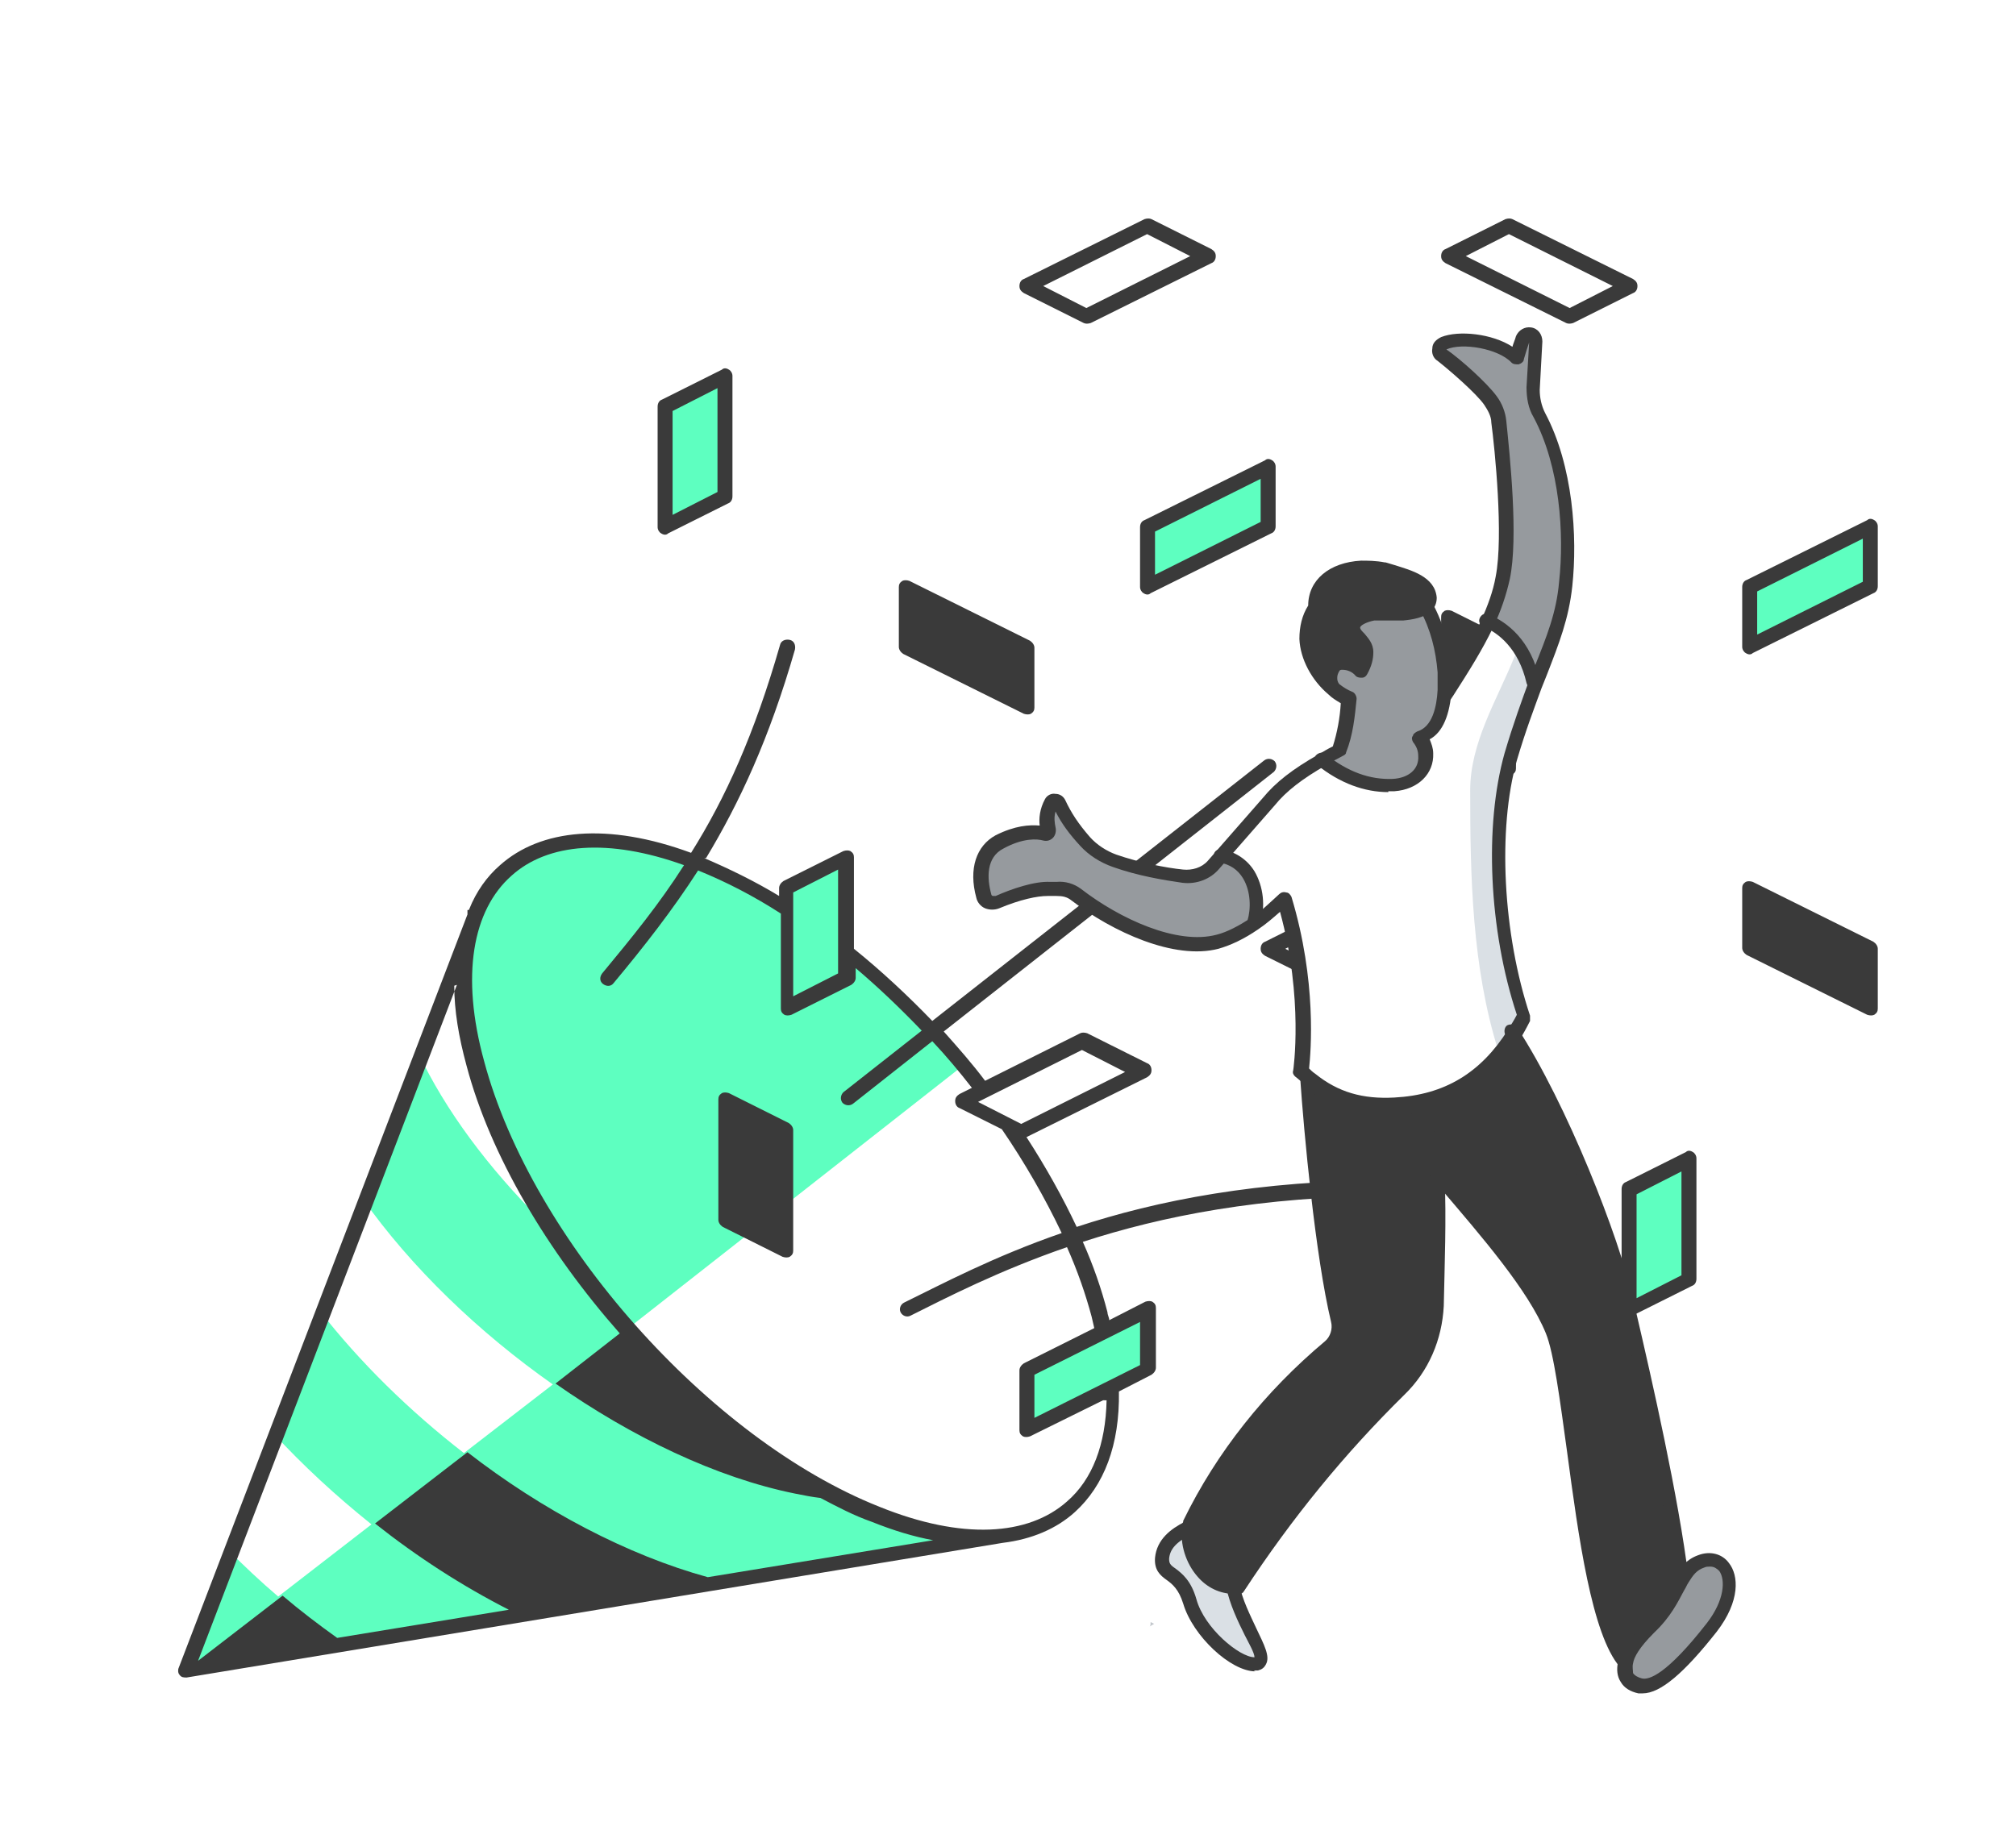 <?xml version="1.0" encoding="UTF-8"?>
<svg xmlns="http://www.w3.org/2000/svg" xmlns:xlink="http://www.w3.org/1999/xlink" version="1.1" viewBox="0 0 229 207">
  <defs>
    <style>
      .cls-1 {
        fill: none;
      }

      .cls-2 {
        fill: #c2c7cc;
      }

      .cls-3, .cls-4, .cls-5 {
        fill-rule: evenodd;
      }

      .cls-3, .cls-6 {
        fill: #fff;
      }

      .cls-4 {
        fill: #5effc0;
      }

      .cls-7 {
        fill: #969a9e;
      }

      .cls-8 {
        fill: url(#New_Pattern_Swatch_2-2);
      }

      .cls-9 {
        fill: #dae0e5;
      }

      .cls-10, .cls-5 {
        fill: #3a3a3a;
      }

      .cls-11 {
        clip-path: url(#clippath);
      }

      .cls-12 {
        fill: url(#New_Pattern_Swatch_2);
      }
    </style>
    <clipPath id="clippath">
      <rect id="SVGID" class="cls-1" x="0" y="0" width="16" height="19"/>
    </clipPath>
    <pattern id="New_Pattern_Swatch_2" data-name="New Pattern Swatch 2" x="0" y="0" width="16" height="19" patternTransform="translate(-8754.4 -5813.1) rotate(-180) scale(.2 -.2)" patternUnits="userSpaceOnUse" viewBox="0 0 16 19">
      <g>
        <rect class="cls-1" x="0" y="0" width="16" height="19"/>
        <g class="cls-11">
          <polygon class="cls-7" points="16 22.2 10.5 19 16 15.8 21.5 19 16 22.2"/>
          <polygon class="cls-7" points="0 22.2 -5.5 19 0 15.8 5.5 19 0 22.2"/>
          <polygon class="cls-7" points="8 12.7 2.5 9.5 8 6.3 13.5 9.5 8 12.7"/>
          <polygon class="cls-7" points="16 3.2 10.5 0 16 -3.2 21.5 0 16 3.2"/>
          <polygon class="cls-7" points="0 3.2 -5.5 0 0 -3.2 5.5 0 0 3.2"/>
        </g>
      </g>
    </pattern>
    <pattern id="New_Pattern_Swatch_2-2" data-name="New Pattern Swatch 2" patternTransform="translate(-8751.7 -5812.1) rotate(-180) scale(.2 -.2)" xlink:href="#New_Pattern_Swatch_2"/>
  </defs>
  <!-- Generator: Adobe Illustrator 28.6.0, SVG Export Plug-In . SVG Version: 1.2.0 Build 709)  -->
  <g>
    <g id="Capa_1">
      <path class="cls-12" d="M17.7,187.7c11.3-5.3,100.9-15.2,103-17,11-9-1,22-15,23-50.2,3.6-73.3,5.5-87-1-3.6-1.7-4.7-3.3-1-5Z"/>
      <path class="cls-8" d="M134,178c11.3-5.3,53.4,5.8,56,5,16-5,15,12.6,1,12s-42.3,1.5-56-5c-3.6-1.7-4.7-10.3-1-12Z"/>
      <g id="Confetti">
        <path class="cls-3" d="M111.5,124l11.4-5.7,6.8,3.4-13.7,6.8-1.8-.9c4.9,7,8.7,14.5,10.6,21.7,3.9,14.7-.9,24.1-11.3,25.2h0l-92.7,15.3s32.8-85.9,33-86.2h0c3.4-8.1,12.7-10.7,25.6-5.5,11.5,4.6,23.2,14.4,32.1,25.8h0ZM150.9,104.3l-6.8,3.4,13.7,6.8,6.8-3.4-13.7-6.8h0ZM171.4,25.6l-6.8,3.4,13.7,6.8,6.8-3.4-13.7-6.8h0ZM130.3,25.6l-13.7,6.8,6.8,3.4,13.7-6.8-6.8-3.4h0Z"/>
        <path class="cls-4" d="M89.3,103.1v-2.1s6.8-3.4,6.8-3.4v10.3c4.6,3.6,8.9,8,13,13.4l-38.1,29.9c7.2,8.1,15.7,15.1,24.3,19.3h0c1.2.6,2.5,1.2,3.7,1.7,5.5,2.2,10.3,3,14.3,2.5l-31.2,5.1h0l-23.4,3.9h0l-19.9,3.3h0l-17.6,2.9h-.6c0,.1.4-.2.4-.2l-.2-.2,5.1-13.4c1.8,1.8,3.7,3.6,5.7,5.3l10.6-8.2c-4-3.2-7.8-6.7-11.2-10.4l5.3-13.9c4.5,5.8,10.2,11.4,16.4,16.2l10.1-7.8c-8.4-5.9-16.1-13.3-21.6-21.1l6.3-16.6c3.1,6.6,8,13.1,13.9,19,.3,0,.6.2.8.2-3.9-6.3-7.5-13-8.8-17.9-5.5-20.4,6-30.6,25.6-22.7,3.5,1.4,6.8,3,9.9,4.9h0ZM116.6,155.7v6.8s13.7-6.8,13.7-6.8v-6.8s-13.7,6.8-13.7,6.8h0ZM70.3,150c.3.4.5.7.8,1h0c-.3-.4-.5-.7-.7-1h0ZM185.1,135.1v13.7s6.8-3.4,6.8-3.4v-13.7s-6.8,3.4-6.8,3.4h0ZM198.8,66.7v6.8s13.7-6.8,13.7-6.8v-6.8s-13.7,6.8-13.7,6.8h0ZM130.3,59.9v6.8s13.7-6.8,13.7-6.8v-6.8s-13.7,6.8-13.7,6.8h0ZM75.6,46.2v13.7s6.8-3.4,6.8-3.4v-13.7s-6.8,3.4-6.8,3.4h0Z"/>
        <path class="cls-5" d="M80,97.5c2.8,1.2,5.7,2.6,8.5,4.3v-.9c0-.3.2-.6.5-.8l6.8-3.4c.3-.1.6-.1.8,0,.3.2.4.4.4.7v10.4c3.1,2.5,6.1,5.3,8.9,8.2l37.7-29.6c.4-.3.9-.2,1.2.1.3.4.2.9-.1,1.2l-37.5,29.5c1.6,1.8,3.2,3.6,4.7,5.6l10.8-5.4c.2-.1.5-.1.8,0l6.8,3.4c.3.1.5.4.5.8s-.2.6-.5.8l-13.7,6.8s0,0,0,0c2.2,3.4,4.1,6.8,5.7,10.2,9.1-3,20.7-5.3,35.6-5.3s.9.4.9.9-.4.9-.9.9c-14.6,0-26,2.3-34.9,5.2,1.2,2.7,2.1,5.3,2.8,8h0c0,.3.2.6.2.9l4.1-2.1c.3-.1.6-.1.8,0,.3.2.4.4.4.7v6.8c0,.3-.2.6-.5.8l-3.7,1.9c.1,6.1-1.7,10.7-5,13.7-2.1,1.9-4.9,3.1-8.2,3.5,0,0,0,0,0,0l-92.7,15.3c-.3,0-.6,0-.8-.3-.2-.2-.2-.6-.1-.8l32.8-85.6c0,0,0-.1,0-.2v-.3c.1,0,.2,0,.2-.1.8-2,2-3.7,3.5-5,4.6-4.1,12.2-4.9,21.7-1.4,3.9-6.2,7.2-13.5,10.1-23.6.1-.5.6-.7,1.1-.6.5.1.7.6.6,1.1-2.9,10.1-6.3,17.4-10.1,23.7h0ZM51.6,112c0,2.8.5,5.8,1.4,9.1,2.7,10.2,9.2,21.1,17.4,30.4l-7.3,5.7c8.7,6.1,18.3,10.7,27.2,12.5,1,.2,2,.4,2.9.5,1.9,1,3.8,2,5.8,2.7,2.5,1,4.8,1.7,7,2.1l-25.6,4.2c-9.1-2.5-18.8-7.6-27.3-14.2l-10.5,8.1c4.8,3.8,9.9,7.1,15.2,9.8l-19.5,3.2c-2.1-1.5-4.2-3.1-6.2-4.8l-9.6,7.4h0s29.4-76.8,29.4-76.8h0ZM125.3,159.1l-8.3,4.1c-.3.1-.6.1-.8,0-.3-.2-.4-.4-.4-.7v-6.8c0-.3.2-.6.5-.8l8-4c-.1-.4-.2-.9-.3-1.3h0c-.7-2.6-1.6-5.2-2.8-7.9-7.8,2.7-13.6,5.7-17.8,7.8-.4.2-.9,0-1.1-.4-.2-.4,0-.9.4-1.1,4.3-2.1,10.1-5.2,17.9-7.9-1.9-4-4.2-8-6.8-11.8l-4.8-2.4c-.3-.1-.5-.4-.5-.8s.2-.6.5-.8l1.4-.7c-1.4-1.8-2.9-3.6-4.5-5.3l-9,7.1c-.4.3-.9.2-1.2-.1-.3-.4-.2-.9.1-1.2l8.9-7c-2.4-2.5-4.9-4.9-7.5-7.1v1.1c0,.3-.2.6-.5.8l-6.8,3.4c-.3.1-.6.1-.8,0-.3-.2-.4-.4-.4-.7v-10.8c-3.1-2-6.2-3.6-9.4-4.9h0c-2.9,4.5-6.1,8.6-9.6,12.8-.3.4-.8.4-1.2.1-.4-.3-.4-.8-.1-1.2,3.4-4.1,6.5-7.9,9.3-12.3-8.6-3.1-15.5-2.5-19.6,1.2-4.4,3.9-5.8,11.3-3.1,21.1,5.4,20.2,25.5,42.9,44.9,50.6,9.4,3.8,16.9,3.3,21.3-.6,2.9-2.5,4.4-6.5,4.5-11.5h0ZM117.5,156.2l12-6v4.9s-12,6-12,6v-4.9h0ZM184.2,135.1v13.7c0,.3.2.6.4.7.3.2.6.2.8,0l6.8-3.4c.3-.1.5-.4.5-.8v-13.7c0-.3-.2-.6-.4-.7-.3-.2-.6-.2-.8,0l-6.8,3.4c-.3.1-.5.4-.5.8h0ZM185.9,135.7l5.1-2.6v11.8s-5.1,2.6-5.1,2.6v-11.8h0ZM81.6,124.9v13.7c0,.3.2.6.5.8l6.8,3.4c.3.1.6.1.8,0,.3-.2.4-.4.4-.7v-13.7c0-.3-.2-.6-.5-.8l-6.8-3.4c-.3-.1-.6-.1-.8,0-.3.2-.4.4-.4.7h0ZM122.9,119.3l4.9,2.5-11.8,5.9-4.9-2.5,11.8-5.9h0ZM150.5,103.6l-6.8,3.4c-.3.1-.5.4-.5.8s.2.6.5.8l13.7,6.8c.2.1.5.1.8,0l6.8-3.4c.3-.1.5-.4.5-.8s-.2-.6-.5-.8l-13.7-6.8c-.2-.1-.5-.1-.8,0h0ZM197.9,100.9v6.8c0,.3.2.6.5.8l13.7,6.8c.3.1.6.1.8,0,.3-.2.4-.4.4-.7v-6.8c0-.3-.2-.6-.5-.8l-13.7-6.8c-.3-.1-.6-.1-.8,0-.3.2-.4.4-.4.7h0ZM150.9,105.3l11.8,5.9-4.9,2.5-11.8-5.9,4.9-2.5h0ZM90.1,101.4l5.1-2.6v11.8s-5.1,2.6-5.1,2.6v-11.8h0ZM163.7,70.1v13.7c0,.3.2.6.5.8l6.8,3.4c.3.1.6.1.8,0,.3-.2.4-.4.4-.7v-13.7c0-.3-.2-.6-.5-.8l-6.8-3.4c-.3-.1-.6-.1-.8,0-.3.2-.4.4-.4.7h0ZM102.1,66.7v6.8c0,.3.2.6.5.8l13.7,6.8c.3.1.6.1.8,0,.3-.2.4-.4.4-.7v-6.8c0-.3-.2-.6-.5-.8l-13.7-6.8c-.3-.1-.6-.1-.8,0-.3.2-.4.4-.4.7h0ZM197.9,66.7v6.8c0,.3.2.6.4.7.3.2.6.2.8,0l13.7-6.8c.3-.1.5-.4.5-.8v-6.8c0-.3-.2-.6-.4-.7-.3-.2-.6-.2-.8,0l-13.7,6.8c-.3.1-.5.4-.5.8h0ZM199.6,67.2l12-6v4.9s-12,6-12,6v-4.9h0ZM129.5,59.9v6.8c0,.3.2.6.4.7.3.2.6.2.8,0l13.7-6.8c.3-.1.5-.4.5-.8v-6.8c0-.3-.2-.6-.4-.7-.3-.2-.6-.2-.8,0l-13.7,6.8c-.3.1-.5.4-.5.8h0ZM131.2,60.4l12-6v4.9s-12,6-12,6v-4.9h0ZM74.7,46.2v13.7c0,.3.2.6.4.7.3.2.6.2.8,0l6.8-3.4c.3-.1.5-.4.5-.8v-13.7c0-.3-.2-.6-.4-.7-.3-.2-.6-.2-.8,0l-6.8,3.4c-.3.1-.5.4-.5.8h0ZM76.4,46.7l5.1-2.6v11.8s-5.1,2.6-5.1,2.6v-11.8h0ZM130,24.9l-13.7,6.8c-.3.1-.5.4-.5.8s.2.6.5.8l6.8,3.4c.2.1.5.1.8,0l13.7-6.8c.3-.1.5-.4.5-.8s-.2-.6-.5-.8l-6.8-3.4c-.2-.1-.5-.1-.8,0h0ZM171,24.9l-6.8,3.4c-.3.1-.5.4-.5.8s.2.6.5.8l13.7,6.8c.2.1.5.1.8,0l6.8-3.4c.3-.1.5-.4.5-.8s-.2-.6-.5-.8l-13.7-6.8c-.2-.1-.5-.1-.8,0h0ZM130.3,26.6l4.9,2.5-11.8,5.9-4.9-2.5,11.8-5.9h0ZM171.4,26.6l11.8,5.9-4.9,2.5-11.8-5.9,4.9-2.5h0Z"/>
      </g>
      <g>
        <g>
          <path class="cls-7" d="M193.2,177.4c2.8-1.1,4.9,2.8,1.2,7.5-2.6,3.3-5.9,7.1-8.2,6.6-1.3-.3-2-1.2-1.7-2.6.2-1,1.1-2.4,2.7-3.9,2.3-2.2,3-4.2,3.8-5.6h0c.5-.9,1.1-1.6,2.2-2Z"/>
          <path class="cls-10" d="M163.6,133.7c.2,4.4,0,9.2-.1,14.5-.1,3.6-1.7,7-4.3,9.6-7.2,7.1-13.2,14.6-18.3,22.4-.2,0-.4,0-.6,0-3.4,0-5.6-3.8-5.2-6.7,0-.2,0-.3.1-.5,3.8-7.7,9.1-14.4,15.9-20.1.9-.7,1.3-1.9,1-3-1.7-7.3-3.1-21.2-3.5-27.5,2.4,1.9,5.3,3.1,9.6,2.8,6.5-.4,10.6-3.5,13.5-8.1,5.5,8.4,11.5,23.7,13,30.3,1.5,6.5,5.2,22,6.4,31.9h0c-.8,1.4-1.5,3.4-3.8,5.6-1.6,1.5-2.4,2.8-2.7,3.9-5-5.7-5.8-31.8-8.2-37.7-2.2-5.3-7.8-11.7-12.8-17.5Z"/>
          <path class="cls-7" d="M174.7,46.8c3,5.6,3.6,13.4,3,19.2-.5,4.1-1.8,7.2-3.5,11.4-.9-3.7-3-5.9-5.4-7,.8-1.7,1.4-3.4,1.8-5.3.9-4.6,0-14.3-.5-17.7,0-.9-.4-1.7-.9-2.4-1-1.3-3.9-4-5.5-5.1-.5-.4-.4-1.1.2-1.3,2.1-.9,6.5-.2,8.2,1.7.3-1,.5-1.7.7-2.3.1-.3.5-.6.8-.5.4,0,.6.4.6.8l-.3,5.5c0,1,.2,2.1.7,3Z"/>
          <path class="cls-6" d="M174.2,77.4c-.9,2.3-1.9,4.9-2.8,8.2-2.3,8.2-1.6,20.2,1.5,29.5-.4.7-.8,1.4-1.2,2.1-2.9,4.6-6.9,7.7-13.5,8.1-4.3.3-7.2-.9-9.6-2.8-.3-.3-.7-.6-1-.9,0,0,1.4-8.8-1.9-19.6-.9.9-2.1,1.9-3.3,2.8.8-2.7,0-6.9-3.8-7.6l5.4-6.2c1.5-1.8,3.5-3.2,6.1-4.7,2.9,2.3,5.7,3.1,8.2,2.9,2.3-.1,3.7-1.6,3.6-3.4,0-.8-.3-1.4-.7-2,2-.6,2.7-3,2.9-5.4,1.8-2.9,3.5-5.4,4.7-8,2.4,1.1,4.5,3.2,5.4,7Z"/>
          <path class="cls-9" d="M167,89.8c0,9.7.2,20.1,3.2,29.6.5-.7,1.1-1.4,1.5-2.2.4-.7.8-1.4,1.2-2.1-3.1-9.3-3.8-21.3-1.5-29.5.9-3.3,1.9-5.9,2.8-8.2-.4-1.6-1-2.8-1.7-3.9-.2.4-.3.8-.5,1.2-2,4.9-5,9.7-5,15.1Z"/>
          <path class="cls-7" d="M164.1,76.3c0,.7,0,1.4,0,2-.1,2.4-.9,4.8-2.9,5.4.4.6.7,1.2.7,2,.1,1.8-1.3,3.3-3.6,3.4-2.5.1-5.3-.6-8.2-2.9.6-.3,1.2-.7,1.9-1,.7-1.9.9-3.9,1.1-5.9-.6-.3-1.2-.7-1.8-1.1-.2-.4-.3-.8-.3-1.1,0-.8.4-1.7,1.3-1.7.7,0,1.5.3,2.1.9.4-.6.7-1.3.6-2,0-1.3-1.5-1.9-1.5-2.8,0-.9,1.1-1.4,2.3-1.6,1,0,2.2,0,3.3,0,.9,0,2.1-.3,2.7-.9,1.3,2.3,2,4.8,2.1,7.4Z"/>
          <path class="cls-10" d="M162.4,68c0,.4-.1.7-.4.9-.6.6-1.8.8-2.7.9-1.1,0-2.3,0-3.3,0-1.2.2-2.4.7-2.3,1.6,0,1,1.4,1.5,1.5,2.8,0,.7-.2,1.4-.6,2-.6-.6-1.4-1-2.1-.9-.9,0-1.4.9-1.3,1.7,0,.4.2.8.3,1.1-1.7-1.4-2.9-3.6-3.1-5.7,0-1.2.2-2.4,1-3.4-.1-3,2.5-4.4,5.3-4.6.7,0,1.6,0,2.5.2,1.8.6,5.1,1.1,5.2,3.4Z"/>
          <path class="cls-9" d="M140.3,180.3c.7,3.9,4.5,8.5,2.7,8.8-2.2.4-6.7-3.6-7.7-7.1-1-3.5-3.3-2.9-3.2-5,.1-1.6,1.3-2.6,3-3.5-.4,2.9,1.8,6.8,5.2,6.7Z"/>
          <path class="cls-7" d="M138.6,97.2c3.9.7,4.6,4.9,3.8,7.6-1.3.9-2.8,1.7-4.2,2.1-4.7,1.2-11.4-1.7-16.1-5.4-.6-.5-1.4-.7-2.2-.6-.3,0-.6,0-.9,0-1.8-.1-4.4.9-5.9,1.5-.6.3-1.4,0-1.5-.7-.5-1.7-.8-4.8,1.8-6.1,2.4-1.2,4.1-1.1,5.1-.9.3,0,.6-.2.5-.5-.2-.7-.3-1.8.4-3,.2-.3.7-.3.8,0,.8,1.7,1.7,3,3,4.4.9,1,2.1,1.8,3.4,2.2,2.7,1,5.8,1.5,7.8,1.8,1.3.2,2.6-.3,3.5-1.3l.9-1Z"/>
        </g>
        <g>
          <path class="cls-10" d="M157.1,126.2c-3.5,0-6.3-1-8.9-3-.4-.3-.7-.6-1.1-.9-.2-.2-.3-.4-.2-.7,0,0,1.2-8.1-1.5-18-.8.7-1.6,1.4-2.5,2-1.6,1.1-3.1,1.8-4.5,2.2-5,1.3-12-1.9-16.7-5.5-.5-.4-1-.5-1.7-.5-.4,0-.7,0-1,0-1.2,0-3.1.4-5.5,1.4-.5.2-1.1.2-1.6,0-.5-.2-.9-.7-1-1.2-.9-3.3,0-5.9,2.2-7.1,2.2-1.1,3.8-1.2,5-1.1-.1-.8,0-1.9.6-3,.2-.4.7-.7,1.2-.6.5,0,.9.3,1.1.7.7,1.5,1.5,2.7,2.8,4.2.8.9,1.9,1.6,3,2,2.6.9,5.6,1.5,7.6,1.7,1,.1,2.1-.2,2.8-1l6.3-7.2c1.4-1.7,3.3-3.2,6.3-4.9.5-.3,1-.6,1.6-.9.5-1.6.8-3.2.9-4.9-.5-.3-1-.6-1.4-1,0,0,0,0,0,0-1.9-1.6-3.2-4-3.3-6.3,0-1.4.3-2.7,1-3.8,0-2.9,2.4-4.9,6-5.1.7,0,1.7,0,2.7.2,0,0,0,0,.1,0,.3.1.7.2,1,.3,1.9.6,4.6,1.3,4.8,3.7,0,.6-.2,1.1-.6,1.5-.8.8-2.2,1-3.2,1.1-.7,0-1.3,0-2,0-.5,0-.9,0-1.3,0-1,.2-1.6.6-1.6.8,0,.2.2.4.5.7.4.5,1,1.1,1,2.1,0,.8-.2,1.6-.7,2.5-.1.2-.3.4-.6.4-.2,0-.5,0-.7-.2-.4-.5-1-.7-1.5-.7-.2,0-.3,0-.4.2-.1.2-.2.4-.2.7,0,.2,0,.4.2.7.5.4,1,.7,1.5.9.3.1.5.5.5.8-.2,2-.4,4.1-1.2,6.1,0,.2-.2.3-.4.4-.6.3-1.3.7-1.8,1-2.8,1.6-4.6,3-5.9,4.6l-6.3,7.2c-1,1.2-2.6,1.8-4.2,1.6-2.1-.3-5.1-.8-7.9-1.8-1.4-.5-2.7-1.3-3.7-2.4-1.2-1.3-2.1-2.5-2.8-3.9-.2.7-.1,1.3,0,1.8.1.4,0,.9-.3,1.2-.3.3-.7.4-1.1.3-.7-.2-2.3-.3-4.5.9-2,1-1.9,3.4-1.4,5.2,0,.1.1.2.2.2,0,0,.2,0,.3,0,1.8-.8,4.4-1.7,6.2-1.6.2,0,.5,0,.7,0,1-.1,2,.2,2.8.8,4.4,3.4,10.9,6.4,15.4,5.2,1.2-.3,2.5-1,3.9-1.9,1.1-.7,2.1-1.7,3.2-2.7.2-.2.5-.3.8-.2.3,0,.5.3.6.5,2.9,9.6,2.2,17.6,2,19.5.2.2.4.4.7.6,2.6,2.1,5.4,2.9,9,2.7,5.7-.3,9.8-2.8,12.9-7.7.3-.5.7-1.1,1-1.7-3.2-9.7-3.7-21.5-1.4-29.7,1-3.4,2-6.1,2.8-8.3.2-.5.4-1,.6-1.5,1.4-3.5,2.5-6.2,2.8-9.7.6-5.4.1-13.1-2.9-18.7-.6-1-.8-2.2-.8-3.4l.3-5.1c-.2.6-.4,1.2-.6,1.9,0,.3-.3.5-.6.6-.3,0-.6,0-.8-.2-1.5-1.6-5.6-2.3-7.4-1.5,1.6,1.1,4.6,3.8,5.7,5.3.6.8,1,1.8,1.1,2.8.4,3.9,1.4,13.3.4,18-.4,1.8-1,3.6-1.9,5.5-1.2,2.5-2.7,4.9-4.5,7.7l-.2.3c-.2.4-.7.5-1.1.2-.4-.2-.5-.7-.2-1.1l.2-.3c1.8-2.7,3.3-5.1,4.4-7.5.8-1.8,1.4-3.4,1.7-5.1.9-4.6-.1-14.5-.5-17.5,0-.7-.4-1.4-.8-2-.9-1.3-3.9-3.9-5.3-5-.5-.3-.7-.9-.6-1.4,0-.6.4-1,1-1.3,2-.8,5.8-.4,8.1,1.1.1-.4.3-.8.4-1.2.3-.7,1-1.1,1.7-1,.8.1,1.3.8,1.3,1.6l-.3,5.5c0,.9.2,1.8.6,2.6,3.2,6,3.7,14.1,3.1,19.7-.4,3.7-1.5,6.5-2.9,10.1-.2.5-.4,1-.6,1.5-.8,2.2-1.8,4.8-2.8,8.2-2.2,7.8-1.6,19.7,1.5,29,0,.2,0,.4,0,.6-.4.8-.8,1.5-1.2,2.2-3.4,5.4-7.9,8.1-14.1,8.5-.4,0-.8,0-1.2,0ZM118.7,93.8s0,0,0,0c0,0,0,0,0,0ZM155.1,65.3c-.1,0-.2,0-.4,0-1.1,0-4.7.5-4.5,3.7,0,.2,0,.4-.2.5-.6.8-.9,1.8-.9,2.9,0,1.2.5,2.4,1.3,3.5,0-.2.2-.4.3-.5.4-.6,1-.9,1.6-.9.6,0,1.3.1,1.9.5,0-.3.1-.5.1-.8,0-.4-.3-.8-.7-1.2-.4-.4-.8-.9-.9-1.6,0-1.2,1-2.2,3-2.5,0,0,0,0,.1,0,.5,0,1,0,1.5,0,.6,0,1.2,0,1.8,0,1,0,1.9-.3,2.2-.6.1-.1.1-.2.1-.3,0-1.2-1.7-1.8-3.6-2.3-.4-.1-.7-.2-1-.3-.7-.1-1.3-.2-1.8-.2Z"/>
          <path class="cls-10" d="M157.7,90c-2.7,0-5.5-1-8.1-3.1-.3-.3-.4-.8-.1-1.1.3-.3.8-.4,1.1-.1,2.5,2,5,2.9,7.6,2.8,1.8-.1,3-1.1,2.9-2.6,0-.6-.2-1.1-.6-1.6-.1-.2-.2-.5,0-.7,0-.2.3-.4.5-.5,1.7-.5,2.2-2.8,2.3-4.7,0-.6,0-1.3,0-2-.2-2.5-.8-4.9-2-7.1-.2-.4,0-.9.3-1.1.4-.2.9,0,1.1.3,1.3,2.4,2,5,2.2,7.7,0,.7,0,1.5,0,2.1-.2,2.9-1,4.9-2.5,5.7.2.5.4,1,.4,1.6.1,2.3-1.7,4.1-4.4,4.3-.2,0-.4,0-.7,0Z"/>
          <path class="cls-10" d="M142.4,105.6c0,0-.2,0-.2,0-.4-.1-.7-.6-.5-1,.4-1.3.4-3.3-.5-4.8-.6-1-1.5-1.6-2.7-1.8-.4,0-.7-.5-.6-.9,0-.4.5-.7.9-.6,1.6.3,2.9,1.2,3.7,2.5,1,1.7,1.3,4,.6,6.1-.1.3-.4.6-.8.6Z"/>
          <path class="cls-10" d="M174.2,78.2c-.4,0-.7-.2-.8-.6-.9-3.9-3.2-5.7-4.9-6.4-.4-.2-.6-.6-.4-1s.6-.6,1-.4c2.1.9,4.8,2.9,5.8,7.5.1.4-.2.9-.6,1,0,0-.1,0-.2,0Z"/>
          <path class="cls-10" d="M140.2,181.1c-1.6,0-3.1-.7-4.2-2-1.3-1.5-2-3.7-1.7-5.6,0-.2,0-.4.1-.6,0,0,0,0,0-.1,3.8-7.8,9.3-14.7,16.1-20.4.6-.5.9-1.4.7-2.2-1.8-7.5-3.1-21.7-3.5-27.6,0-.4.3-.8.7-.8.4,0,.8.3.8.7.3,5.9,1.7,20,3.4,27.4.3,1.4-.2,2.8-1.3,3.8-6.7,5.5-11.9,12.2-15.7,19.8,0,.1,0,.2,0,.3-.2,1.4.3,3.1,1.4,4.3.6.7,1.6,1.5,3,1.5,0,0,.1,0,.2,0,5.6-8.4,11.5-15.6,18.2-22.2,2.5-2.4,3.9-5.6,4-9,.2-4.7.3-9.8.1-14.5,0-1.5-.2-3-.3-4.4,0-.4.3-.8.7-.9.4,0,.8.3.9.7.1,1.4.2,2.9.3,4.5.2,4.7,0,9.8-.1,14.6-.2,3.8-1.7,7.4-4.5,10.1-6.7,6.6-12.7,13.9-18.2,22.3-.1.2-.3.3-.5.3-.2,0-.5,0-.7,0,0,0,0,0,0,0Z"/>
          <path class="cls-10" d="M191.1,180.2c-.4,0-.7-.3-.8-.7-1.1-9-4.2-22.5-5.9-29.8l-.5-2c-1.4-6.3-7.3-21.5-12.9-30.1-.2-.4-.1-.9.2-1.1.4-.2.9-.1,1.1.2,5.7,8.7,11.7,24.1,13.1,30.6l.5,2c1.7,7.3,4.8,20.9,5.9,30,0,.4-.3.8-.7.9,0,0,0,0,0,0Z"/>
          <path class="cls-10" d="M184.6,189.7c-.2,0-.4,0-.6-.3-3.2-3.7-4.7-14.8-6-24.5-.8-5.8-1.5-11.2-2.4-13.4-2-4.9-7.3-11-11.9-16.4l-.7-.9c-.3-.3-.2-.8,0-1.1.3-.3.8-.2,1.1,0l.7.9c4.7,5.5,10,11.7,12.1,16.8,1,2.4,1.7,7.7,2.5,13.8,1.2,9.1,2.7,20.3,5.6,23.7.3.3.3.8,0,1.1-.2.1-.3.2-.5.2Z"/>
          <path class="cls-10" d="M142.6,189.9c-2.8,0-7.1-4-8.2-7.7-.5-1.6-1.2-2.2-1.9-2.7-.7-.5-1.4-1.1-1.3-2.5.2-2.1,1.8-3.3,3.4-4.1.4-.2.9,0,1.1.3.2.4,0,.9-.3,1.1-1.8.9-2.5,1.7-2.6,2.8,0,.5.1.7.7,1.1.8.6,1.8,1.4,2.4,3.5.9,3.3,4.9,6.6,6.6,6.6s0,0,0,0c0-.5-.7-1.7-1.1-2.5-.8-1.6-1.7-3.5-2.1-5.4,0-.4.2-.8.6-.9.4,0,.8.2.9.6.3,1.6,1.2,3.4,1.9,4.9.9,1.9,1.6,3.2,1.1,4.1-.2.4-.5.6-.9.7-.2,0-.3,0-.5,0Z"/>
          <path class="cls-10" d="M186.6,192.4c-.2,0-.4,0-.5,0-.9-.2-1.6-.6-2-1.3-.4-.6-.5-1.4-.3-2.3.3-1.3,1.3-2.7,2.9-4.3,1.7-1.6,2.5-3.1,3.1-4.4.2-.4.4-.7.5-1,.5-.9,1.2-1.9,2.6-2.4,1.3-.5,2.7-.2,3.5.9,1.1,1.4,1.3,4.3-1.4,7.8-3.7,4.7-6.4,7-8.4,7ZM194.2,178c-.2,0-.4,0-.6.1-.9.3-1.3.9-1.8,1.7h0c-.2.3-.3.6-.5.9-.7,1.3-1.5,3-3.4,4.8-1.7,1.7-2.3,2.8-2.4,3.5-.1.4,0,.8,0,1.1.2.3.6.5,1,.6.8.2,2.8-.4,7.4-6.3,2-2.6,2.1-4.9,1.4-5.9-.3-.3-.6-.5-1-.5ZM191.1,179.5h0,0Z"/>
        </g>
      </g>
      <path class="cls-2" d="M130.7,184.3c0,.2,0,.4-.1.5l.5-.3-.4-.2Z"/>
    </g>
  </g>
</svg>